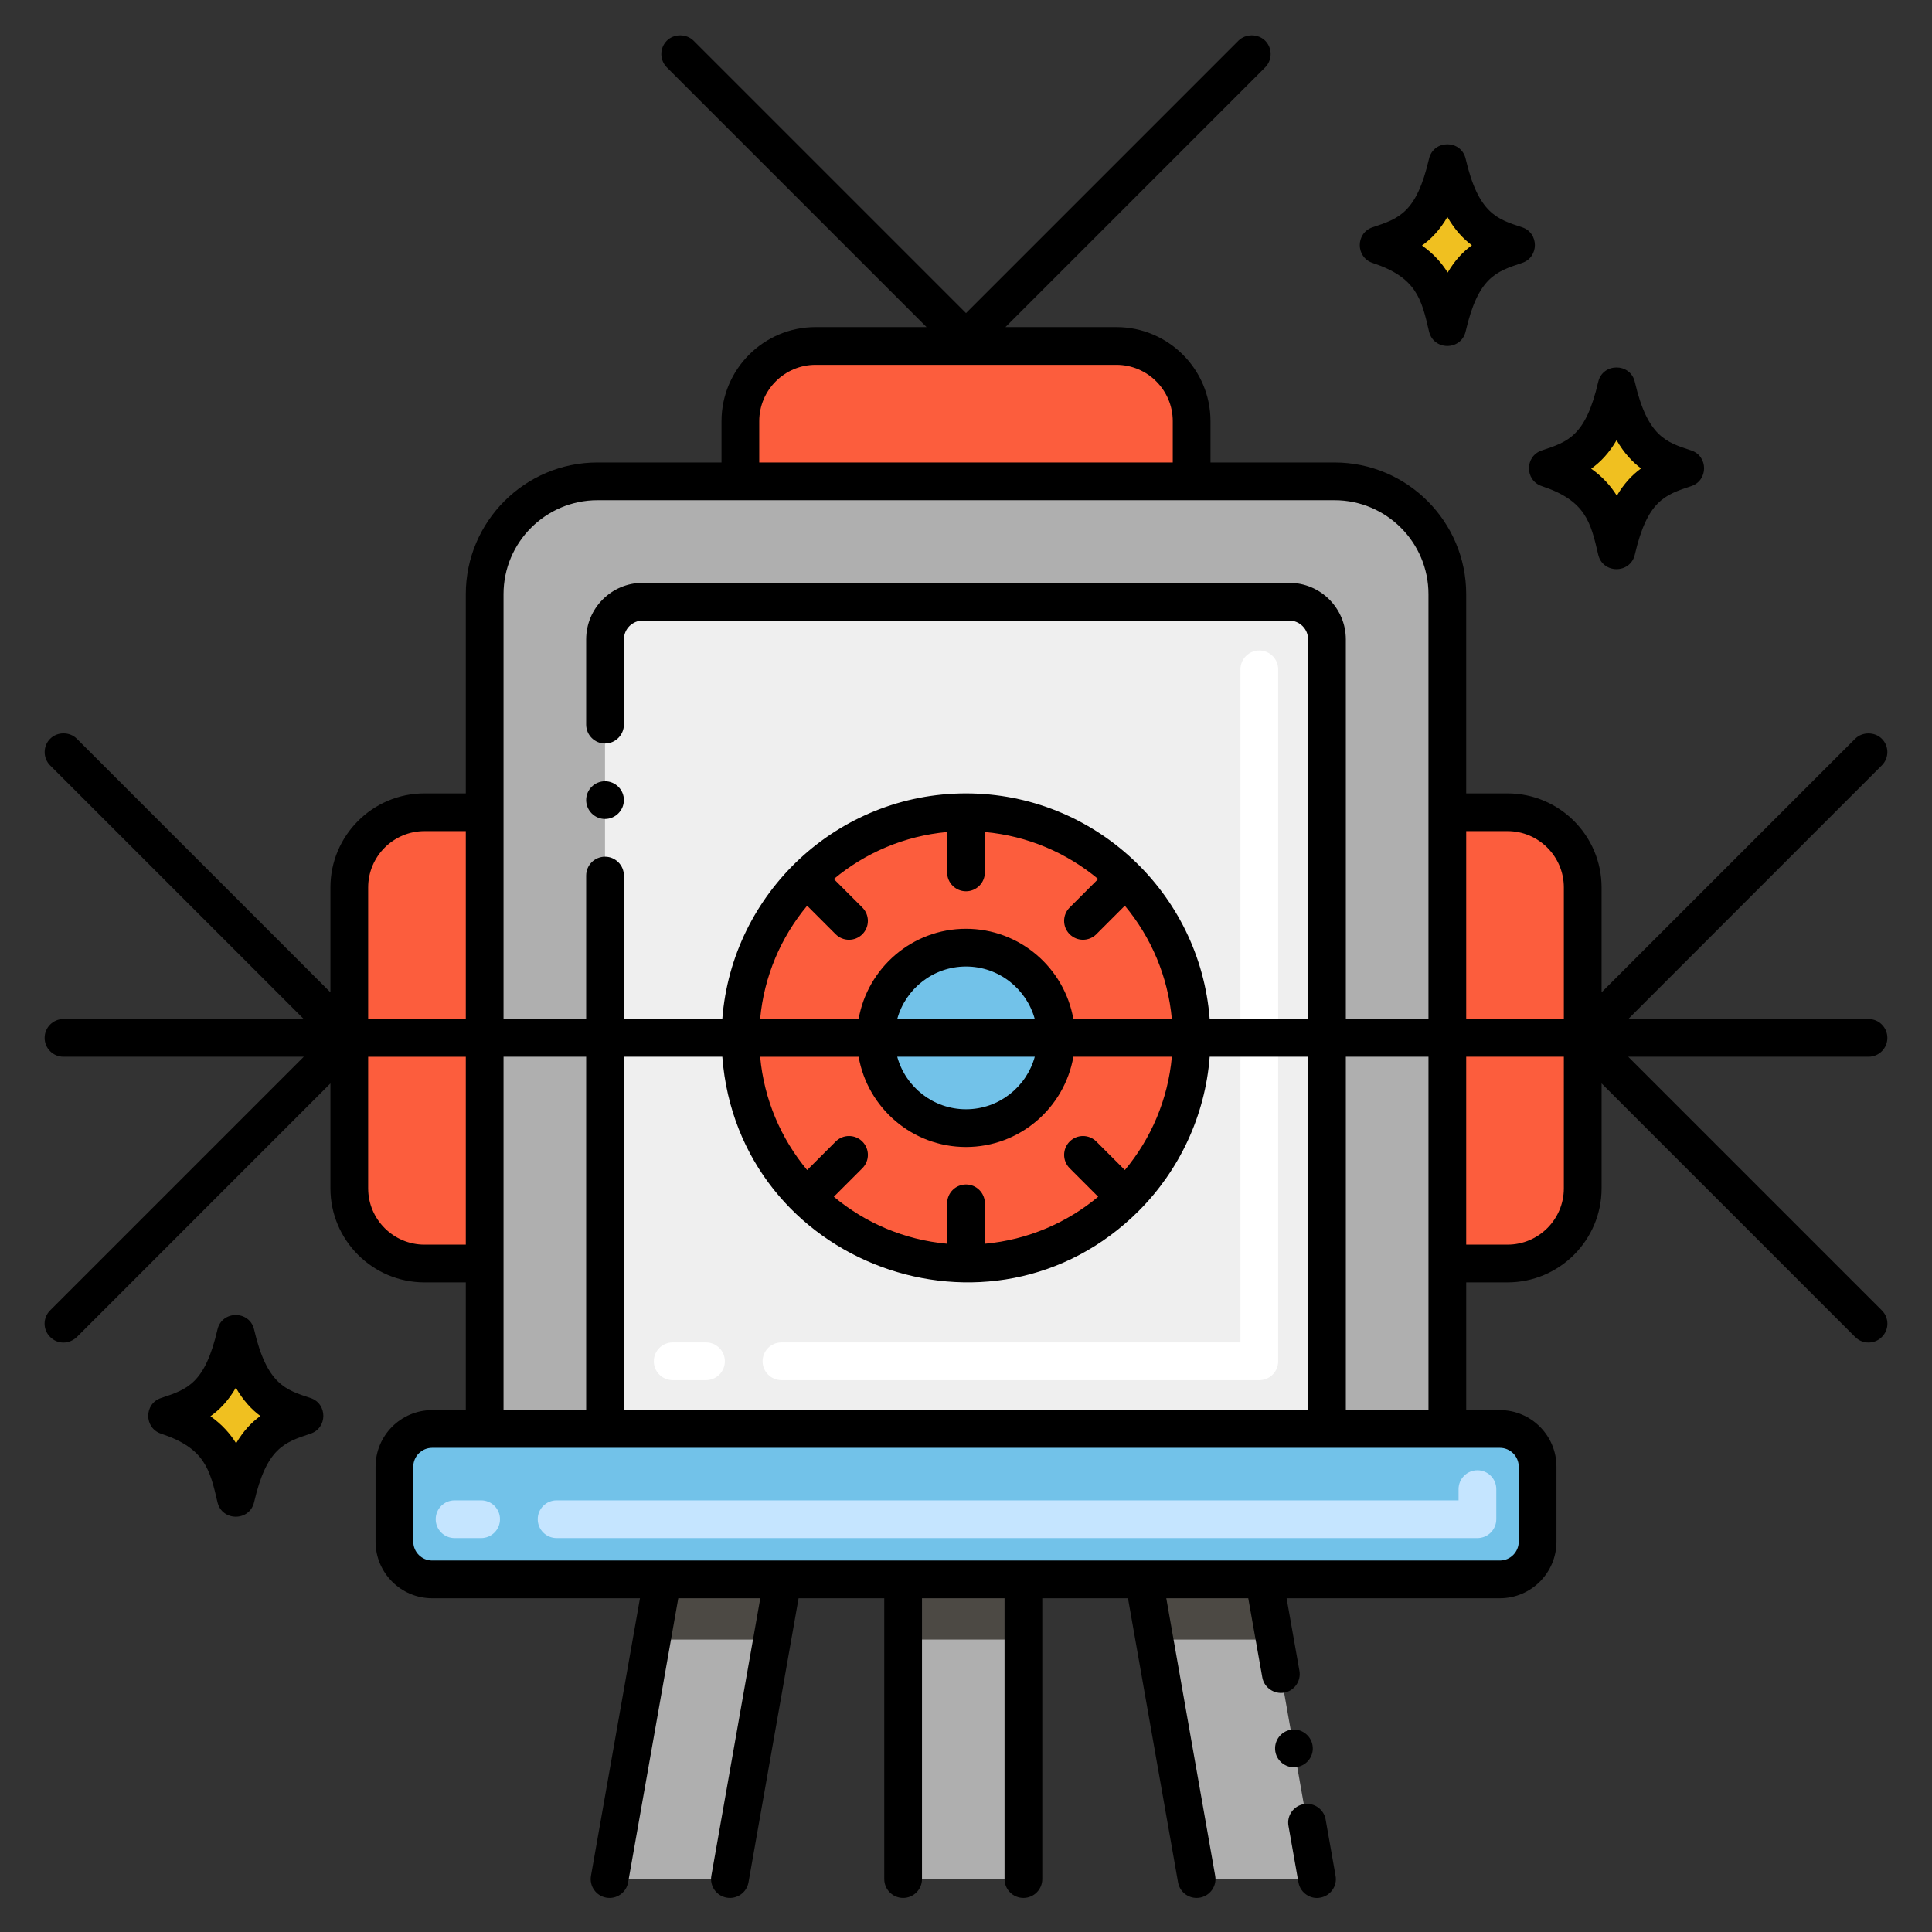 <?xml version="1.0" encoding="utf-8"?>
<!-- Generator: Adobe Illustrator 24.0.0, SVG Export Plug-In . SVG Version: 6.00 Build 0)  -->
<svg version="1.1" xmlns="http://www.w3.org/2000/svg" xmlns:xlink="http://www.w3.org/1999/xlink" x="0px" y="0px"
	 viewBox="0 0 256 256" enable-background="new 0 0 256 256" xml:space="preserve">
<rect x="0" y="0" width="256" height="256" fill="#333333" stroke="none"/>
<g id="Layer_2" display="none">
	<rect x="-764" y="-2472" display="inline" fill="#FFFFFF" width="1786" height="5896"/>
</g>
<g id="Layer_1">
	<g>
		<path fill="#AFAFAF" d="M191.779,78.729v110.617H64.221V78.729c0-8.256,6.693-14.948,14.948-14.948h97.662
			C185.087,63.78,191.779,70.473,191.779,78.729z"/>
		<path fill="#EFEFEF" d="M175.835,189.346H80.166V84.725c0-2.761,2.239-5,5-5h85.669c2.761,0,5,2.239,5,5V189.346z"/>
		<path fill="#FFFFFF" d="M166.865,182.877h-63.317c-1.381,0-2.5-1.119-2.5-2.5s1.119-2.5,2.5-2.5h60.817V88.694
			c0-1.381,1.119-2.5,2.5-2.5s2.5,1.119,2.5,2.5v91.683C169.365,181.758,168.246,182.877,166.865,182.877z M93.548,182.877h-4.413
			c-1.381,0-2.5-1.119-2.5-2.5s1.119-2.5,2.5-2.5h4.413c1.381,0,2.5,1.119,2.5,2.5S94.929,182.877,93.548,182.877z"/>
		<path fill="#72C2E9" d="M198.738,209.277H57.262c-2.761,0-5-2.239-5-5v-9.931c0-2.761,2.239-5,5-5h141.476c2.761,0,5,2.239,5,5
			v9.931C203.738,207.038,201.499,209.277,198.738,209.277z"/>
		<path fill="#C5E5FF" d="M195.766,203.804H73.752c-1.381,0-2.5-1.119-2.5-2.5s1.119-2.5,2.5-2.5h119.514v-1.486
			c0-1.381,1.119-2.5,2.5-2.5s2.5,1.119,2.5,2.5v3.986C198.266,202.685,197.147,203.804,195.766,203.804z M63.752,203.804h-3.518
			c-1.381,0-2.5-1.119-2.5-2.5s1.119-2.5,2.5-2.5h3.518c1.381,0,2.5,1.119,2.5,2.5S65.133,203.804,63.752,203.804z"/>
		<rect x="119.67" y="209.279" fill="#AFAFAF" width="15.94" height="39.71"/>
		<rect x="119.671" y="209.277" fill="#4C4944" width="15.945" height="7.972"/>
		<polygon fill="#AFAFAF" points="103.72,209.279 102.32,217.249 96.72,248.989 80.77,248.989 86.37,217.249 87.78,209.279 		"/>
		<polygon fill="#AFAFAF" points="174.51,248.989 158.56,248.989 152.96,217.249 151.56,209.279 167.5,209.279 168.91,217.249 		"/>
		<polygon fill="#4C4944" points="87.782,209.277 103.727,209.277 102.321,217.249 86.377,217.249 		"/>
		<polygon fill="#4C4944" points="168.911,217.249 152.966,217.249 151.561,209.277 167.506,209.277 		"/>
		<circle fill="#FC5D3D" cx="128" cy="137.525" r="29.897"/>
		<path fill="#FC5D3D" d="M56.249,107.629h7.972v59.793h-7.972c-5.504,0-9.966-4.462-9.966-9.965v-39.862
			C46.283,112.09,50.745,107.629,56.249,107.629z"/>
		<path fill="#FC5D3D" d="M157.897,55.808v7.972H98.104v-7.972c0-5.504,4.462-9.966,9.965-9.966h39.862
			C153.435,45.842,157.897,50.304,157.897,55.808z"/>
		<path fill="#FC5D3D" d="M209.717,117.594v39.862c0,5.504-4.462,9.965-9.965,9.965h-7.972v-59.793h7.972
			C205.256,107.629,209.717,112.09,209.717,117.594z"/>
		<circle fill="#72C2E9" cx="128" cy="137.525" r="11.959"/>
		<path fill="#F0C020" d="M40.358,187.607c-3.489-1.153-7.093-2.161-9.116-10.876c-1.863,8.027-4.849,9.466-9.116,10.876
			c6.96,2.3,8.009,6.108,9.116,10.876C33.149,190.263,36.304,188.947,40.358,187.607z"/>
		<path fill="#F0C020" d="M200.895,32.477c-3.489-1.153-7.093-2.161-9.116-10.876c-1.863,8.027-4.849,9.466-9.116,10.876
			c6.96,2.3,8.01,6.108,9.116,10.876C193.686,35.134,196.841,33.817,200.895,32.477z"/>
		<path fill="#F0C020" d="M223.312,62.05c-3.489-1.153-7.093-2.161-9.116-10.876c-1.863,8.027-4.849,9.466-9.116,10.876
			c6.96,2.3,8.01,6.108,9.116,10.876C216.104,64.707,219.258,63.39,223.312,62.05z"/>
		<g>
			<path d="M171.89,234.128c1.304-0.217,2.279-1.493,2.021-2.89c-0.23-1.34-1.551-2.27-2.891-2.03
				c-1.264,0.21-2.273,1.442-2.029,2.9C169.239,233.516,170.619,234.386,171.89,234.128z"/>
			<path d="M175.65,241.078c-0.229-1.34-1.54-2.26-2.89-2.02c-1.345,0.224-2.282,1.525-2.03,2.89l1.32,7.48
				c0.255,1.442,1.672,2.28,2.89,2.02c0.66-0.11,1.23-0.48,1.62-1.03c0.38-0.54,0.53-1.21,0.41-1.86L175.65,241.078z"/>
			<path d="M80.17,108.518c1.37,0,2.5-1.13,2.5-2.51c0-1.37-1.13-2.49-2.5-2.49c-1.38,0-2.5,1.12-2.5,2.49
				C77.67,107.388,78.79,108.518,80.17,108.518z"/>
			<path d="M41.14,185.241c-3.271-1.072-5.779-1.789-7.471-9.073c-0.595-2.564-4.26-2.557-4.853,0
				c-1.661,7.154-3.972,7.917-7.47,9.073c-2.271,0.75-2.276,3.979,0,4.731c5.81,1.92,6.471,4.766,7.47,9.073
				c0.597,2.569,4.258,2.569,4.854,0c1.659-7.153,3.971-7.917,7.47-9.073C43.41,189.223,43.415,185.993,41.14,185.241z
				 M31.286,191.242c-0.797-1.285-1.876-2.501-3.401-3.581c1.254-0.894,2.384-2.081,3.366-3.78c0.989,1.715,2.098,2.892,3.245,3.746
				C33.305,188.496,32.228,189.638,31.286,191.242z"/>
			<path d="M181.882,34.843c5.81,1.921,6.471,4.766,7.47,9.073c0.597,2.569,4.258,2.569,4.854,0c1.659-7.153,3.971-7.917,7.47-9.073
				c2.271-0.75,2.276-3.98,0-4.732c-3.271-1.072-5.779-1.789-7.471-9.073c-0.595-2.564-4.26-2.557-4.853,0
				c-1.661,7.154-3.972,7.917-7.47,9.073C179.612,30.862,179.606,34.091,181.882,34.843z M191.788,28.751
				c0.989,1.715,2.098,2.893,3.245,3.747c-1.191,0.868-2.268,2.011-3.21,3.614c-0.797-1.285-1.876-2.501-3.401-3.581
				C189.676,31.637,190.806,30.45,191.788,28.751z"/>
			<path d="M204.3,64.416c5.81,1.92,6.471,4.766,7.47,9.073c0.597,2.569,4.258,2.569,4.854,0c1.659-7.153,3.971-7.917,7.47-9.073
				c2.271-0.75,2.276-3.98,0-4.732c-3.271-1.072-5.779-1.789-7.471-9.073c-0.595-2.564-4.26-2.557-4.853,0
				c-1.661,7.154-3.972,7.917-7.47,9.073C202.029,60.435,202.024,63.664,204.3,64.416z M214.205,58.324
				c0.989,1.715,2.098,2.892,3.245,3.746c-1.191,0.868-2.268,2.011-3.21,3.615c-0.797-1.285-1.876-2.501-3.401-3.581
				C212.094,61.21,213.223,60.023,214.205,58.324z"/>
			<path d="M249.35,173.628l-33.603-33.603h31.839c1.381,0,2.5-1.119,2.5-2.5s-1.119-2.5-2.5-2.5h-31.833l33.597-33.607
				c0.98-0.97,0.98-2.56,0-3.53c-0.939-0.94-2.59-0.94-3.53,0l-33.603,33.604v-13.898c0-6.874-5.592-12.465-12.465-12.465h-5.473
				v-26.4c0-9.621-7.827-17.448-17.448-17.448h-16.435v-5.473c0-6.874-5.592-12.465-12.466-12.465h-14.705L167.64,8.928
				c0.97-0.98,0.97-2.56,0-3.54c-0.95-0.94-2.59-0.94-3.54,0l-36.1,36.1l-36.1-36.1c-0.95-0.94-2.59-0.94-3.54,0
				c-1.002,1.023-0.946,2.594,0,3.54c0.01,0,0.01,0.01,0.01,0.01l34.404,34.404h-14.705c-6.874,0-12.465,5.592-12.465,12.465v5.473
				H79.169c-9.621,0-17.448,7.827-17.448,17.448v26.4h-5.472c-6.874,0-12.466,5.592-12.466,12.465v13.897L10.18,97.888
				c-0.94-0.95-2.59-0.95-3.53,0c-0.936,0.916-1.014,2.526,0,3.54l33.597,33.597H8.414c-1.381,0-2.5,1.119-2.5,2.5
				s1.119,2.5,2.5,2.5h31.839L6.65,173.628c-0.972,0.952-1.005,2.546,0,3.53c0.912,0.932,2.478,1.062,3.605-0.064l33.528-33.537
				v13.9c0,6.874,5.592,12.465,12.466,12.465h5.472v16.924h-4.458c-4.136,0-7.5,3.364-7.5,7.5v9.931c0,4.136,3.364,7.5,7.5,7.5H84.8
				l-6.492,36.777c-0.24,1.36,0.668,2.657,2.027,2.896c1.365,0.24,2.657-0.672,2.896-2.027l6.645-37.645h10.866l-6.484,36.775
				c-0.24,1.36,0.668,2.657,2.027,2.896c1.363,0.24,2.657-0.668,2.896-2.027l6.636-37.646h11.351v37.212c0,1.38,1.12,2.5,2.5,2.5
				s2.5-1.12,2.5-2.5v-37.21h10.939v37.21c0,1.38,1.12,2.5,2.5,2.5c1.381,0,2.5-1.12,2.5-2.5v-0.01v-37.202h11.355l6.635,37.652
				c0.21,1.19,1.24,2.06,2.46,2.06c1.535,0,2.732-1.4,2.46-2.93l-6.479-36.78H165.4l1.86,10.48c0.23,1.34,1.55,2.26,2.89,2.03
				c1.36-0.24,2.271-1.54,2.03-2.9l-1.7-9.612h28.259c4.136,0,7.5-3.364,7.5-7.5v-9.931c0-4.136-3.364-7.5-7.5-7.5h-4.459v-16.924
				h5.473c6.873,0,12.465-5.592,12.465-12.465v-13.901l33.603,33.604c0.949,0.968,2.57,0.982,3.53,0
				C250.346,176.183,250.329,174.586,249.35,173.628z M100.604,55.808c0-4.116,3.349-7.465,7.465-7.465h39.862
				c4.116,0,7.466,3.349,7.466,7.465v5.473h-54.793V55.808z M66.721,107.629v-28.9c0-6.864,5.584-12.448,12.448-12.448
				c11.602,0,86.277,0,97.662,0c6.864,0,12.448,5.584,12.448,12.448c0,7.026,0,49.834,0,56.296H178.33V84.728
				c0-4.14-3.36-7.5-7.5-7.5H85.17c-4.14,0-7.5,3.36-7.5,7.5v11.28c0,1.38,1.12,2.51,2.5,2.51c1.37,0,2.5-1.13,2.5-2.51v-11.28
				c0-1.38,1.12-2.5,2.5-2.5h85.66c1.38,0,2.5,1.12,2.5,2.5v50.297h-13.04c-1.287-16.765-15.332-29.896-32.291-29.896
				c-17.001,0-31.006,13.17-32.291,29.896H82.67v-19.007c0-1.38-1.13-2.5-2.5-2.5c-1.38,0-2.5,1.12-2.5,2.5v19.007H66.721V107.629z
				 M189.28,140.025c0,20.006,0,23.479,0,46.82H178.33v-46.82H189.28z M114.265,120.254l-3.778-3.778
				c4.15-3.459,9.334-5.712,15.013-6.229v5.353c0,1.381,1.119,2.5,2.5,2.5s2.5-1.119,2.5-2.5v-5.353
				c5.68,0.516,10.864,2.77,15.013,6.229l-3.778,3.778c-0.977,0.976-0.977,2.559,0,3.536c0.977,0.976,2.559,0.976,3.535,0
				l3.778-3.778c3.459,4.15,5.712,9.334,6.229,15.014h-13.05c-1.19-6.783-7.109-11.958-14.228-11.958s-13.038,5.176-14.227,11.958
				h-13.05c0.516-5.679,2.77-10.864,6.229-15.013l3.779,3.779c0.977,0.976,2.559,0.976,3.536,0
				C115.242,122.814,115.242,121.231,114.265,120.254z M118.888,135.025c1.1-4.004,4.763-6.958,9.112-6.958
				c4.349,0,8.012,2.954,9.113,6.958H118.888z M137.113,140.025c-1.1,4.004-4.764,6.958-9.113,6.958
				c-4.349,0-8.012-2.954-9.112-6.958H137.113z M113.773,140.025c1.189,6.783,7.108,11.958,14.227,11.958
				s13.038-5.176,14.228-11.958h13.05c-0.516,5.68-2.77,10.864-6.229,15.014l-3.778-3.779c-0.977-0.977-2.559-0.976-3.535,0
				c-0.977,0.977-0.977,2.559,0,3.536l3.778,3.779c-4.15,3.458-9.334,5.712-15.013,6.229v-5.354c0-1.381-1.119-2.5-2.5-2.5
				s-2.5,1.119-2.5,2.5v5.354c-5.68-0.516-10.864-2.77-15.013-6.229l3.779-3.779c0.977-0.976,0.977-2.559,0-3.535
				c-0.976-0.977-2.56-0.977-3.535,0l-3.779,3.779c-3.459-4.15-5.712-9.334-6.229-15.013H113.773z M150.907,160.433
				c5.342-5.355,8.781-12.562,9.383-20.408h13.04v46.82H82.67v-46.82h13.04C97.824,167.569,131.427,179.913,150.907,160.433z
				 M66.721,140.025H77.67v46.82H66.721C66.721,163.478,66.721,160.052,66.721,140.025z M48.783,117.594
				c0-4.116,3.349-7.465,7.466-7.465h5.472v24.896H48.783V117.594z M56.249,164.922c-4.117,0-7.466-3.349-7.466-7.465v-17.431
				h12.938v24.896H56.249z M198.739,191.845c1.379,0,2.5,1.122,2.5,2.5v9.931c0,1.378-1.121,2.5-2.5,2.5H57.262
				c-1.378,0-2.5-1.122-2.5-2.5v-9.931c0-1.378,1.122-2.5,2.5-2.5C62.782,191.845,193.612,191.845,198.739,191.845z
				 M207.217,157.456c0,4.116-3.349,7.465-7.465,7.465h-5.473v-24.896h12.938V157.456z M207.217,135.025H194.28v-24.896h5.473
				c4.116,0,7.465,3.349,7.465,7.465V135.025z"/>
		</g>
	</g>
</g>
</svg>
